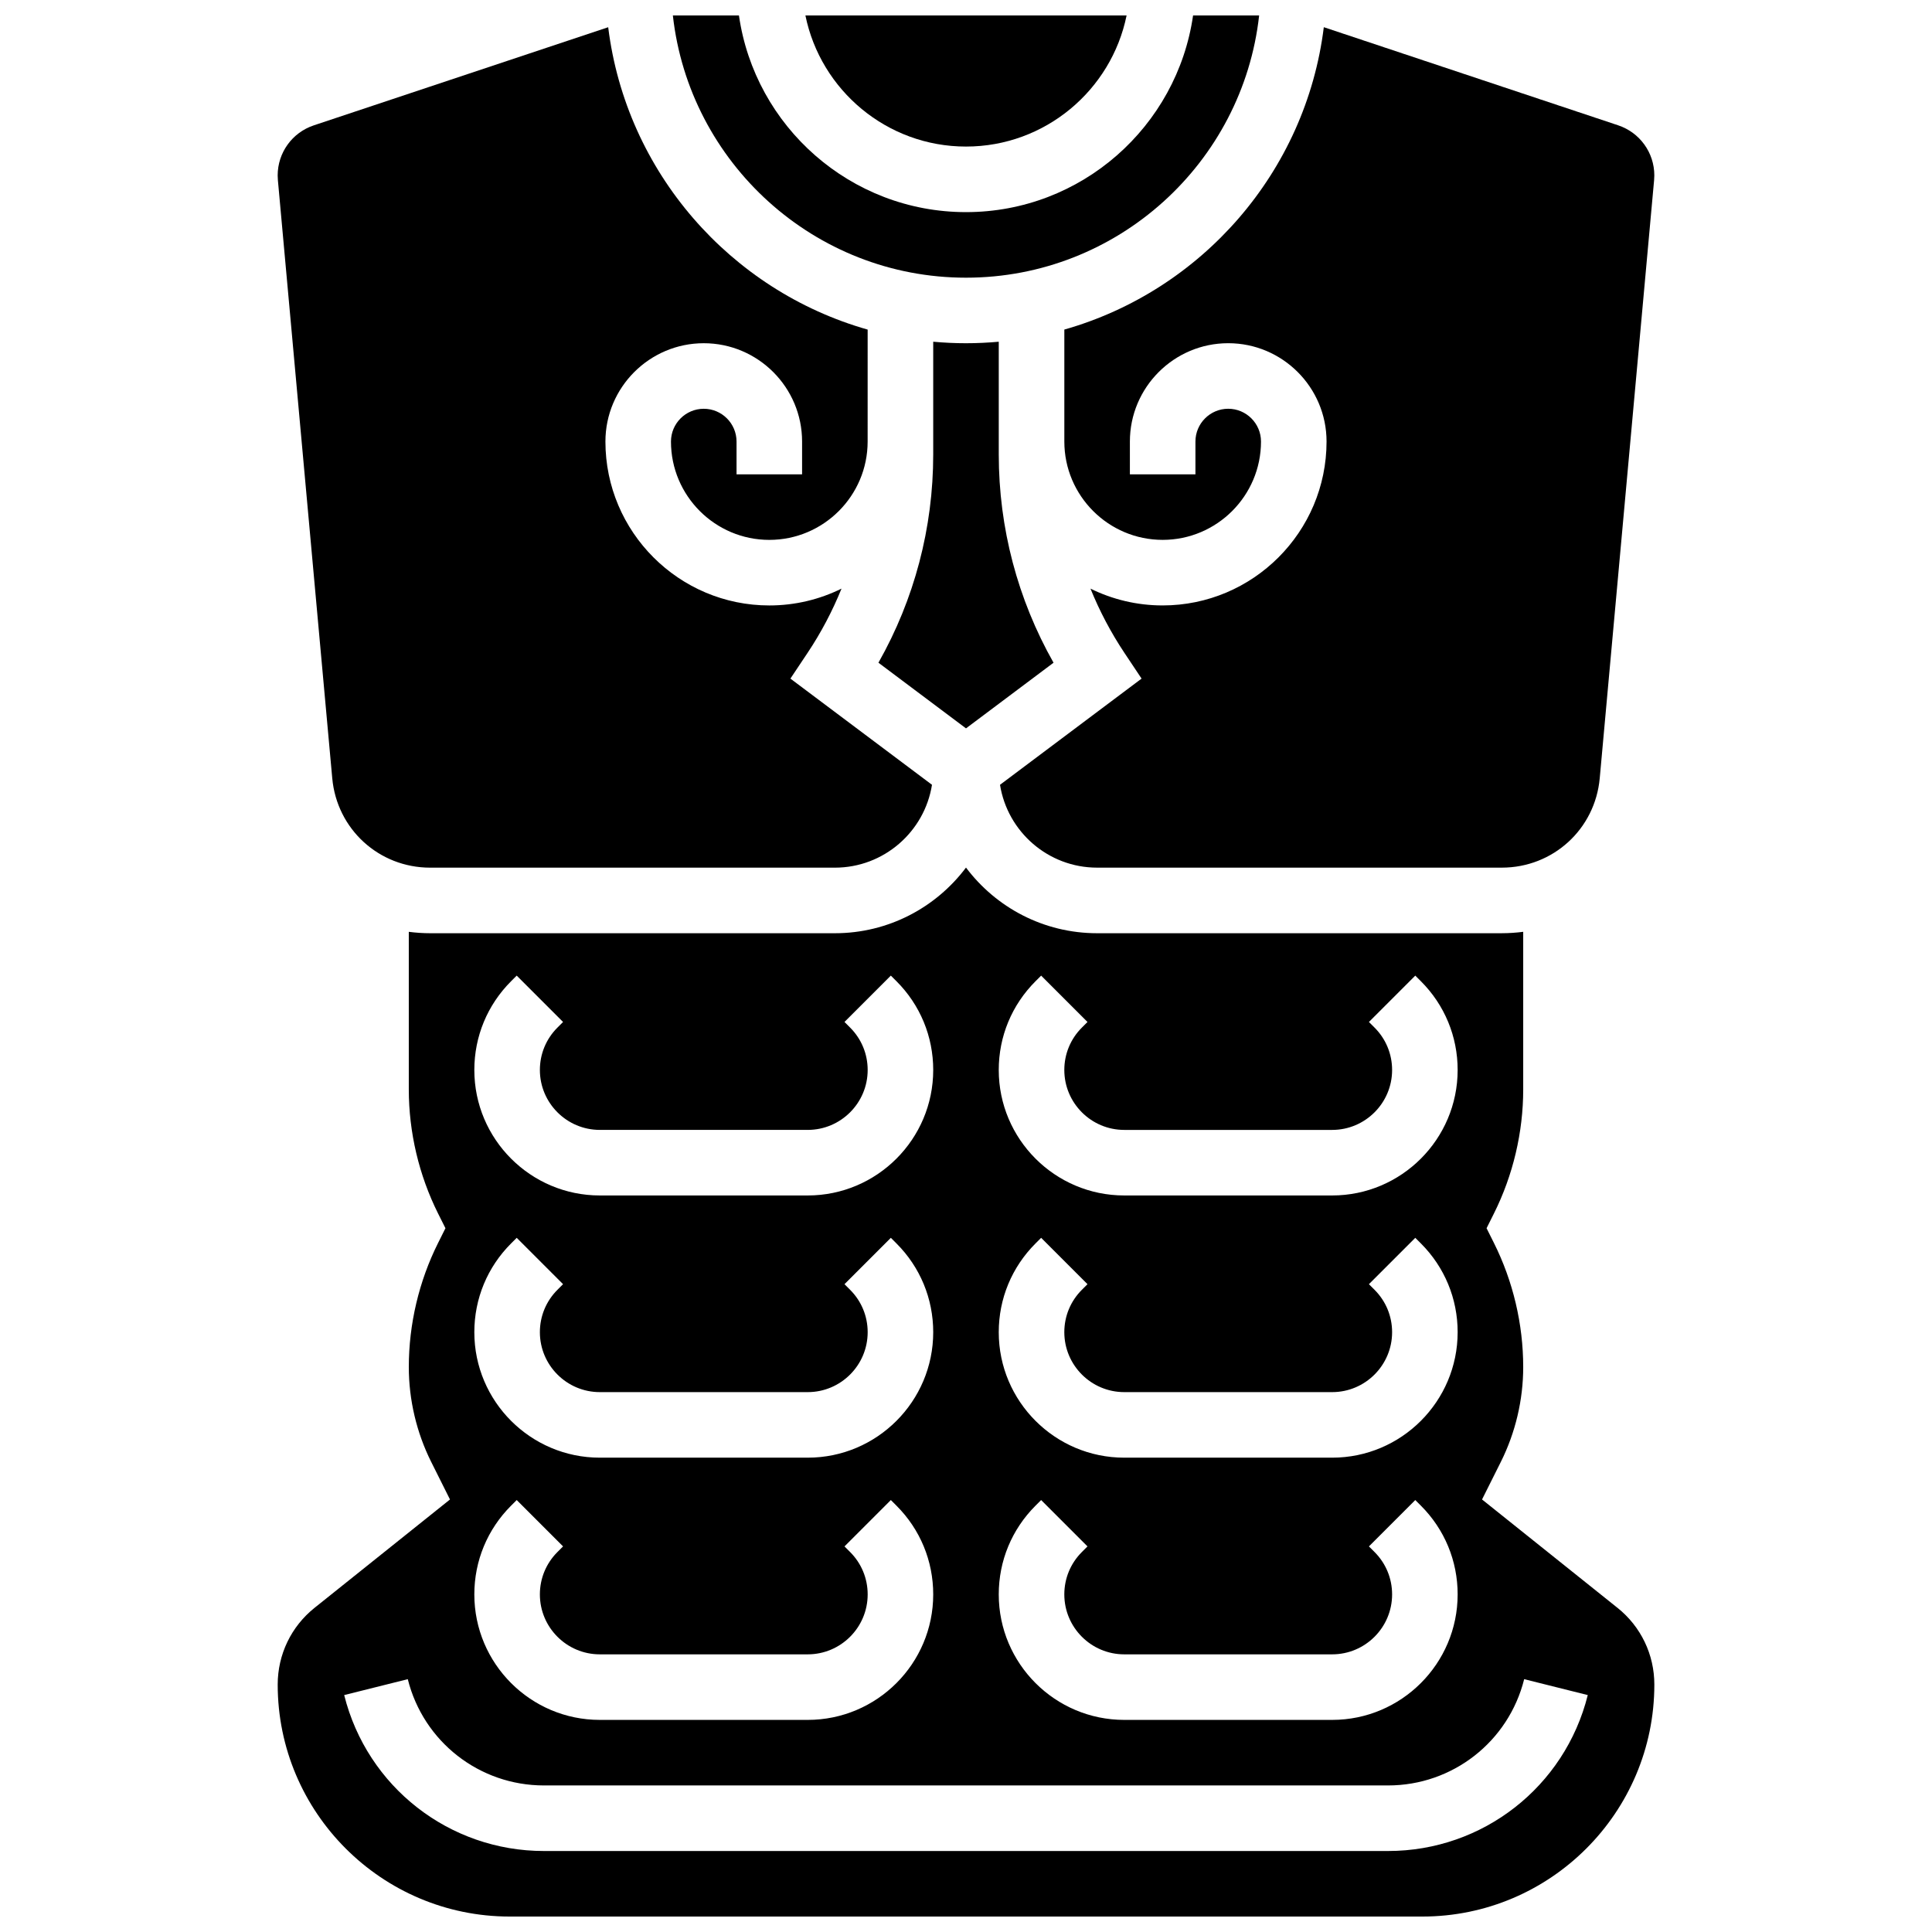 <?xml version="1.0" encoding="UTF-8"?>
<!-- Uploaded to: SVG Repo, www.svgrepo.com, Generator: SVG Repo Mixer Tools -->
<svg width="800px" height="800px" version="1.1" viewBox="144 144 512 512" xmlns="http://www.w3.org/2000/svg">
 <defs>
  <clipPath id="c">
   <path d="m357 148.09h86v34.906h-86z"/>
  </clipPath>
  <clipPath id="b">
   <path d="m322 148.09h156v69.906h-156z"/>
  </clipPath>
  <clipPath id="a">
   <path d="m217 373h366v278.9h-366z"/>
  </clipPath>
 </defs>
 <g clip-path="url(#c)">
  <path d="m400 182.84c20.973 0 38.523-14.945 42.559-34.746h-85.117c4.035 19.801 21.582 34.746 42.559 34.746z"/>
 </g>
 <g clip-path="url(#b)">
  <path d="m400 217.59c40.172 0 73.348-30.457 77.684-69.492h-17.508c-4.231 29.426-29.598 52.117-60.176 52.117s-55.945-22.691-60.172-52.117h-17.512c4.336 39.031 37.512 69.492 77.684 69.492z"/>
 </g>
 <path d="m232.05 350.24c1.23 13.512 12.387 23.699 25.953 23.699h107.25c12.973 0 23.762-9.531 25.734-21.961l-37.52-28.141 4.559-6.836c3.594-5.391 6.586-11.09 8.984-17.008-5.777 2.852-12.27 4.457-19.133 4.457-23.949 0-43.434-19.484-43.434-43.434 0-14.367 11.691-26.059 26.059-26.059 14.367 0 26.059 11.691 26.059 26.059v8.688h-17.371v-8.688c0-4.789-3.898-8.688-8.688-8.688-4.789 0-8.688 3.898-8.688 8.688 0 14.367 11.691 26.059 26.059 26.059s26.059-11.691 26.059-26.059l0.004-29.672c-36.391-10.328-64.004-41.734-68.758-80.129l-78.027 26.008c-5.723 1.91-9.566 7.242-9.566 13.273 0 0.422 0.02 0.848 0.059 1.258z"/>
 <path d="m426.06 231.34v29.672c0 14.367 11.691 26.059 26.059 26.059 14.367 0 26.059-11.691 26.059-26.059 0-4.789-3.898-8.688-8.688-8.688-4.789 0-8.688 3.898-8.688 8.688v8.688h-17.371v-8.688c0-14.367 11.691-26.059 26.059-26.059 14.367 0 26.059 11.691 26.059 26.059 0 23.949-19.484 43.434-43.434 43.434-6.863 0-13.355-1.605-19.129-4.453 2.398 5.918 5.394 11.617 8.984 17.008l4.559 6.836-37.516 28.141c1.973 12.426 12.758 21.957 25.73 21.957h107.25c13.566 0 24.727-10.188 25.953-23.699l14.406-158.48c0.039-0.418 0.059-0.844 0.059-1.266 0-6.031-3.844-11.363-9.566-13.273l-78.023-26.008c-4.754 38.395-32.371 69.801-68.762 80.129z"/>
 <path d="m400 234.96c-2.93 0-5.824-0.141-8.688-0.398v29.883c0 19.453-4.996 38.367-14.516 55.18l23.203 17.402 23.199-17.398c-9.516-16.816-14.516-35.73-14.516-55.184v-29.883c-2.859 0.258-5.758 0.398-8.684 0.398z"/>
 <g clip-path="url(#a)">
  <path d="m572.63 570.08-35.875-28.703 4.977-9.949c3.883-7.766 5.934-16.461 5.934-25.141 0-11.363-2.688-22.746-7.769-32.914l-1.941-3.883 1.941-3.883c5.082-10.168 7.769-21.547 7.769-32.914v-41.754c-1.855 0.238-3.75 0.371-5.672 0.371l-107.25 0.004c-14.191 0-26.816-6.84-34.746-17.398-7.93 10.555-20.551 17.398-34.742 17.398h-107.25c-1.922 0-3.812-0.133-5.672-0.371v41.754c0 11.363 2.688 22.746 7.769 32.914l1.945 3.879-1.941 3.883c-5.086 10.168-7.769 21.551-7.769 32.914 0 8.68 2.055 17.375 5.938 25.145l4.973 9.945-35.875 28.703c-6.219 4.973-9.781 12.387-9.781 20.348 0 33.898 27.578 61.477 61.477 61.477h241.87c33.898 0 61.477-27.578 61.477-61.477 0.004-7.961-3.562-15.375-9.777-20.348zm-154.21-166.04 1.492-1.492 12.285 12.285-1.492 1.492c-3 3-4.652 6.988-4.652 11.23 0 8.758 7.125 15.883 15.883 15.883h55.102c8.758 0 15.883-7.125 15.883-15.883 0-4.242-1.652-8.23-4.652-11.23l-1.492-1.492 12.285-12.285 1.492 1.492c6.281 6.281 9.738 14.633 9.738 23.516-0.004 18.336-14.922 33.254-33.258 33.254h-55.102c-18.336 0-33.254-14.918-33.254-33.258 0-8.883 3.461-17.23 9.742-23.512zm0 69.488 1.492-1.492 12.285 12.285-1.492 1.492c-3 3-4.652 6.988-4.652 11.23 0 8.758 7.125 15.883 15.883 15.883h55.102c8.758 0 15.883-7.125 15.883-15.883 0-4.242-1.652-8.23-4.652-11.23l-1.492-1.492 12.285-12.285 1.492 1.492c6.281 6.281 9.738 14.633 9.738 23.516-0.004 18.336-14.922 33.254-33.258 33.254h-55.102c-18.336 0-33.254-14.918-33.254-33.254 0-8.883 3.461-17.234 9.742-23.516zm0 69.492 1.492-1.492 12.285 12.285-1.492 1.492c-3 3-4.652 6.988-4.652 11.23 0 8.758 7.125 15.883 15.883 15.883h55.102c8.758 0 15.883-7.125 15.883-15.883 0-4.242-1.652-8.23-4.652-11.23l-1.492-1.492 12.285-12.285 1.492 1.492c6.281 6.281 9.738 14.633 9.738 23.516-0.004 18.336-14.922 33.254-33.258 33.254h-55.102c-18.336 0-33.254-14.918-33.254-33.254 0-8.887 3.461-17.234 9.742-23.516zm-138.98-138.98 1.492-1.492 12.285 12.285-1.492 1.492c-3 2.996-4.652 6.984-4.652 11.227 0 8.758 7.125 15.883 15.883 15.883h55.102c8.758 0 15.883-7.125 15.883-15.883 0-4.242-1.652-8.23-4.652-11.23l-1.492-1.492 12.285-12.285 1.492 1.492c6.281 6.281 9.738 14.633 9.738 23.516 0 18.34-14.918 33.258-33.254 33.258h-55.102c-18.336 0-33.254-14.918-33.254-33.258 0-8.883 3.461-17.23 9.738-23.512zm0 69.488 1.492-1.492 12.285 12.285-1.492 1.492c-3 3-4.652 6.988-4.652 11.23 0 8.758 7.125 15.883 15.883 15.883h55.102c8.758 0 15.883-7.125 15.883-15.883 0-4.242-1.652-8.23-4.652-11.23l-1.492-1.492 12.285-12.285 1.492 1.492c6.281 6.281 9.738 14.633 9.738 23.516 0 18.336-14.918 33.254-33.254 33.254h-55.102c-18.336 0-33.254-14.918-33.254-33.254 0-8.883 3.461-17.234 9.738-23.516zm0 69.492 1.492-1.492 12.285 12.285-1.492 1.492c-3 3-4.652 6.988-4.652 11.23 0 8.758 7.125 15.883 15.883 15.883h55.102c8.758 0 15.883-7.125 15.883-15.883 0-4.242-1.652-8.23-4.652-11.23l-1.492-1.492 12.285-12.285 1.492 1.492c6.281 6.281 9.738 14.633 9.738 23.516 0 18.336-14.918 33.254-33.254 33.254h-55.102c-18.336 0-33.254-14.918-33.254-33.254 0-8.887 3.461-17.234 9.738-23.516zm232.41 91.516h-223.71c-25.082 0-46.844-16.992-52.926-41.324l16.852-4.215c4.144 16.582 18.98 28.164 36.074 28.164h223.71c17.094 0 31.93-11.582 36.074-28.164l16.852 4.215c-6.078 24.332-27.844 41.324-52.926 41.324z"/>
 </g>
</svg>